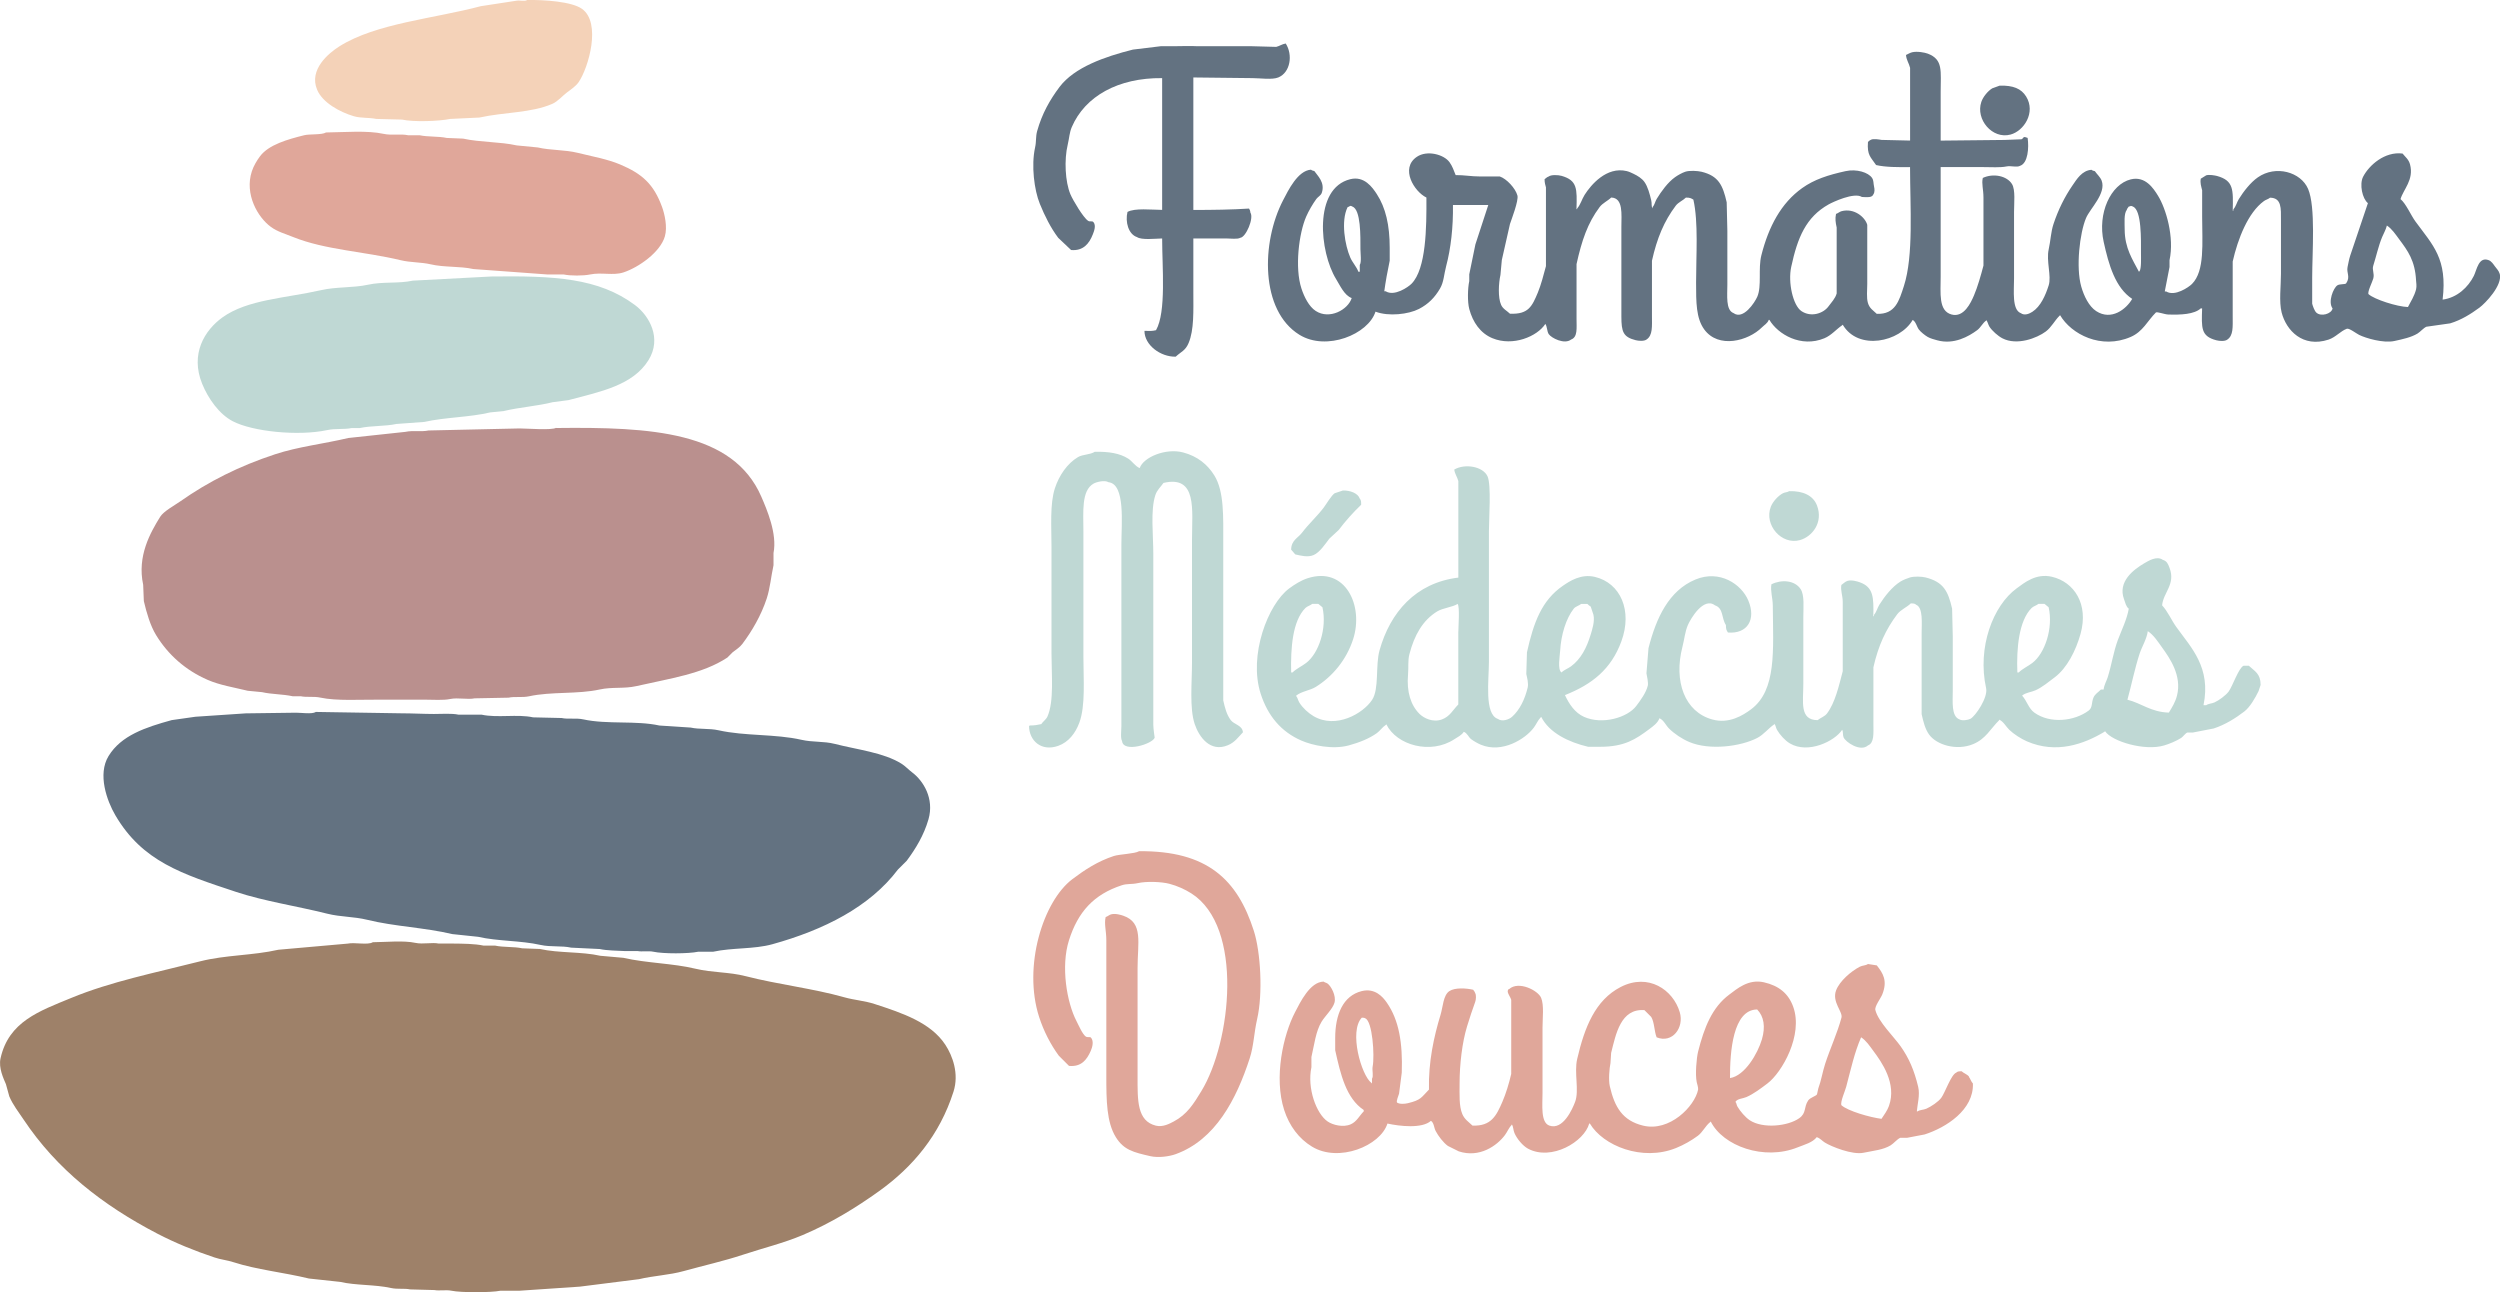 <?xml version="1.0" encoding="UTF-8"?>
<svg xmlns="http://www.w3.org/2000/svg" id="Calque_2" data-name="Calque 2" viewBox="0 0 525.75 271.75">
  <defs>
    <style>
      .cls-1 {
        fill: #637281;
      }

      .cls-1, .cls-2, .cls-3, .cls-4, .cls-5, .cls-6 {
        fill-rule: evenodd;
      }

      .cls-2 {
        fill: #bfd8d4;
      }

      .cls-3 {
        fill: #f4d2b8;
      }

      .cls-4 {
        fill: #9e8169;
      }

      .cls-5 {
        fill: #ba908e;
      }

      .cls-6 {
        fill: #e0a79a;
      }
    </style>
  </defs>
  <g id="Galets">
    <g>
      <path class="cls-3" d="M110.82,0c3.67-.06,9.43.33,11.57,1.86,4.12,2.93,1.38,12.39-.71,15.43-.56.81-1.62,1.54-2.43,2.14-.99.74-1.95,1.92-3.14,2.43-4.47,1.92-9.95,1.69-15.29,2.86-2.05.1-4.1.19-6.14.29-2.33.49-7.71.68-10.14.14-1.81-.05-3.62-.1-5.43-.14-1.47-.32-3.23-.13-4.71-.57-2.94-.87-6.58-2.86-7.71-5.57-1.79-4.26,2.47-7.73,4.71-9.14,7.69-4.84,19.92-5.82,29.71-8.43,2.48-.38,4.95-.76,7.43-1.14.74-.16,1.76.19,2.29-.14Z"></path>
      <path class="cls-6" d="M68.53,27.86c3.94-.04,8.66-.47,12.14.29,1.73.38,3.59-.05,5.14.29h2.43c1.72.38,3.99.19,5.71.57,1.14.05,2.29.1,3.43.14,3.62.8,7.77.64,11.29,1.43,1.48.14,2.95.29,4.43.43,2.67.63,5.64.45,8.43,1.14,3.05.75,6.26,1.33,8.86,2.43,4.65,1.96,7.1,4.13,8.86,9,.52,1.44,1.15,4.16.57,6.14-.96,3.32-5.51,6.52-8.71,7.57-2.17.71-4.59-.07-7,.43-1.43.3-4.15.31-5.57,0h-3.43c-5.19-.38-10.38-.76-15.57-1.14-2.87-.64-6.05-.31-9-1-1.96-.46-4.19-.35-6.29-.86-7.61-1.83-15.9-2.17-22.57-4.86-1.76-.71-3.31-1.12-4.71-2.14-2.73-1.98-5.6-6.86-4-11.71.37-1.12,1.05-2.26,1.71-3.14,1.84-2.46,5.86-3.57,9.29-4.43,1.12-.28,3.72-.05,4.57-.57Z"></path>
      <path class="cls-2" d="M103.1,58.15c13.48-.18,22.76.29,30.43,6,3.04,2.27,5.69,6.99,2.86,11.57-3.28,5.31-10.04,6.63-16.86,8.43-1.1.14-2.19.29-3.29.43-3.23.82-7.01,1.07-10.29,1.86-.95.1-1.9.19-2.86.29-4.36,1.04-9.36,1-13.86,2-1.95.14-3.9.29-5.86.43-2.38.52-5.33.34-7.71.86h-1.71c-1.6.34-3.39.05-5.14.43-6.11,1.31-15.69.31-19.86-1.86-2.86-1.49-5.17-4.77-6.43-7.86-2.57-6.3.51-11.29,4.29-14,5.25-3.76,13.27-4.02,20.71-5.71,3.24-.74,6.7-.45,9.86-1.14,3.11-.69,6.41-.2,9.43-.86,5.43-.29,10.86-.57,16.29-.86Z"></path>
      <path class="cls-5" d="M116.96,90.01c19.91-.24,37.19.73,43.14,14.43,1.18,2.72,3.38,7.83,2.57,11.86v2.57c-.53,2.41-.71,4.8-1.43,7-1.17,3.55-3.1,6.86-5.14,9.57-.51.67-1.32,1.2-2,1.71-.38.38-.76.76-1.14,1.14-5.24,3.45-12.02,4.37-19.14,6-2.58.59-5.06.13-7.71.71-4.66,1.03-10.12.4-14.86,1.43-1.43.31-3,0-4.29.29-2.38.05-4.76.1-7.14.14-1.44.31-3.53-.2-5.14.14-1.45.31-3.59.14-5.29.14-3.19,0-6.59.02-9.71,0-3.88-.03-8.91.3-12.29-.43-1.42-.31-2.92-.02-4.14-.29h-1.71c-2.03-.45-4.48-.4-6.43-.86-1-.1-2-.19-3-.29-2.95-.72-5.89-1.18-8.43-2.29-4.64-2.01-8.33-5.28-10.86-9.43-1.21-1.99-1.98-4.63-2.57-7.14-.05-1.14-.1-2.29-.14-3.43-1.3-6.04,1.51-10.95,3.57-14.29.74-1.19,3.09-2.44,4.29-3.29,5.83-4.1,12.3-7.37,19.86-9.86,4.92-1.62,10.12-2.17,15.43-3.43,4-.43,8-.86,12-1.29,1.64-.35,3.39.03,4.86-.29,6.38-.14,12.76-.29,19.14-.43,1.52,0,6.8.43,7.71-.14Z"></path>
      <path class="cls-1" d="M66.39,149.72c6,.1,12,.19,18,.29,2.34,0,4.71.14,6.86.14,1.65,0,3.73-.16,5.14.14h4.86c3.39.74,7.51-.16,10.86.57,2,.05,4,.1,6,.14,1.37.3,3.02-.05,4.57.29,5.04,1.1,11.04.2,16,1.29,2.19.14,4.38.29,6.57.43,1.82.41,3.86.13,5.86.57,5.59,1.25,11.89.74,17.43,2,2.42.55,4.69.27,7,.86,4.8,1.23,10.23,1.81,14,4.14.82.5,1.54,1.3,2.29,1.86,2.34,1.76,4.68,5.49,3.43,9.86-.96,3.35-2.71,6.21-4.57,8.71-.62.62-1.24,1.24-1.86,1.86-5.94,7.86-15.57,12.7-26.43,15.71-3.87,1.07-8.3.68-12.43,1.57h-3.14c-2.08.44-7.35.45-9.43,0-1.02-.22-2.44.04-3.29-.14h-2.71c-1.58-.09-3.76-.09-5.29-.43-2-.1-4-.19-6-.29-2.01-.45-4.27-.09-6.43-.57-4.23-.95-9.02-.76-13.14-1.71-1.81-.19-3.62-.38-5.43-.57-5.8-1.38-12.15-1.59-17.86-3-2.87-.71-5.56-.57-8.43-1.29-6.47-1.62-13.24-2.62-19.14-4.57-11.48-3.8-19.74-6.42-25.43-16.14-1.77-3.03-3.77-8.59-1.43-12.43,2.66-4.36,7.76-6.04,13.29-7.57,1.67-.24,3.33-.48,5-.71,3.52-.24,7.05-.48,10.57-.71,3.52-.05,7.05-.1,10.57-.14,1.1,0,3.36.34,4.14-.14Z"></path>
      <path class="cls-4" d="M78.39,198.15c2.83-.02,6.44-.41,9,.14,1.52.33,3.51-.15,4.86.14h3c1.99.02,4.59.03,6.43.43h2.43c1.76.39,3.98.19,5.71.57,1.24.05,2.48.1,3.71.14,4.05.9,8.75.53,12.71,1.43,1.62.14,3.24.29,4.86.43,4.89,1.13,10.38,1.14,15.14,2.29,3.59.86,7.04.66,10.57,1.57,6.9,1.77,14.12,2.57,20.71,4.43,2.23.63,4.26.72,6.43,1.43,5.85,1.9,11.8,3.9,14.86,8.57,1.51,2.31,2.92,6.07,1.71,9.86-2.91,9.13-8.55,15.81-15.57,20.86-4.9,3.52-10.2,6.77-16.14,9.29-4.05,1.71-8.21,2.7-12.57,4.14-3.94,1.31-8.21,2.26-12.43,3.43-3.07.86-6.38.98-9.43,1.71-4.14.52-8.29,1.05-12.43,1.57-4.24.29-8.48.57-12.71.86h-4c-1.96.41-8.33.42-10.29,0-1.11-.24-2.64.06-3.57-.14-1.71-.05-3.43-.1-5.14-.14-1.2-.26-2.65.01-4-.29-3.43-.76-7.38-.52-10.71-1.29-2.19-.24-4.38-.48-6.57-.71-5.37-1.3-10.98-1.85-15.86-3.43-1.43-.46-2.6-.53-4-1-4.21-1.4-8.33-3.09-12-5-11.52-6-21.15-13.51-28.14-24-1.01-1.51-2.25-3.09-3-4.86-.24-.86-.48-1.71-.71-2.57-.52-1.22-1.58-3.43-1.14-5.43,1.71-7.74,8.16-9.95,14.86-12.71,8.36-3.45,17.54-5.27,27.14-7.71,5.31-1.35,11-1.2,16.43-2.43,4.86-.43,9.71-.86,14.57-1.29,1.43-.31,4.27.35,5.29-.29Z"></path>
    </g>
  </g>
  <g id="Douces">
    <g>
      <path class="cls-6" d="M239.53,179.01c14.42-.14,20.7,6.01,24.14,16.71,1.46,4.53,1.93,13.28.71,18.57-.68,2.97-.7,5.61-1.57,8.29-2.8,8.61-7.21,17.12-15.57,20.14-1.38.5-3.66.8-5.29.43-3.59-.82-5.62-1.31-7.29-4-1.95-3.15-2-7.71-2-12.86v-28.57c0-1.95-.49-3.43-.14-4.86.43-.14.74-.46,1.14-.57.88-.24,2.06.11,2.57.29,4.25,1.46,3,5.67,3,11v22.86c0,4.95-.13,9.31,3.86,10.29,1.46.36,2.92-.44,3.71-.86,2.85-1.5,4.21-3.72,5.86-6.43,6.24-10.25,8.97-34.54-2.14-41.57-1.31-.83-2.93-1.57-4.57-2-1.71-.45-4.87-.56-6.71-.14-1.23.27-2.21.08-3.29.43-5.93,1.93-9.25,5.61-11.14,11.57-1.76,5.53-.45,13.11,1.57,17,.46.88,1.26,2.8,2,3.29.24.16.82.03,1,.14.71.72.36,2.05,0,2.86-.84,1.9-2.01,3.38-4.57,3.14-.71-.71-1.43-1.43-2.14-2.14-1.71-2.33-3.17-5.14-4.14-8.14-3.44-10.66.83-24.35,7-29,2.57-1.94,5.32-3.75,8.71-4.86,1.18-.38,4.44-.47,5.29-1Z"></path>
      <path class="cls-6" d="M414.1,226.43c-.38-.51-1.12-.71-1.57-1.14-.6,0-.85.02-1.14.29-1.07.41-2.34,4.21-3.14,5.29-.63.85-2.14,1.85-3.14,2.29-.6.26-1.36.22-1.86.57h-.14c.1-1.39.69-3.43.29-5.14-.84-3.52-1.94-6.06-3.71-8.57-1.4-1.98-4.68-5.15-5.29-7.57-.26-.72,1.1-2.48,1.43-3.29,1.17-2.91.18-4.46-1.14-6.14-.62-.1-1.24-.19-1.86-.29-.48.34-1.15.28-1.71.57-1.82.94-4.26,3.01-5,5-.9,2.43,1.47,4.49,1.14,5.71-.84,3.18-2.39,6.51-3.43,9.71-.56,1.74-.84,3.57-1.43,5.14-.1.43-.19.86-.29,1.29-.27.4-1.44.66-1.86,1.29-.95,1.45-.33,2.62-1.86,3.71-2.36,1.69-7.66,2.27-10.43.43-.93-.62-2-1.89-2.57-2.86-.22-.36-.17-.72-.43-1,.41-.68,1.52-.67,2.29-1,1.57-.68,3.1-1.86,4.43-2.86,3.05-2.29,7.58-10.17,5.43-16.14-1.01-2.8-3.02-4.42-6.14-5.14-3.3-.76-5.72,1.41-7.29,2.57-3.63,2.69-5.29,6.94-6.57,12-.33,1.3-.64,4.84-.29,6.43.07.31.36,1.19.29,1.57-.71,3.52-6.01,8.93-11.57,7.57-4.32-1.05-5.99-3.89-7-8.29-.3-1.32-.09-3.75.14-4.86.05-.71.1-1.43.14-2.14,1.01-4.02,2.02-9.37,7-9,.48.48.95.95,1.43,1.43.69,1.15.62,3.01,1.14,4.29,3.31,1.34,5.83-2.03,4.86-5.29-1.4-4.72-6.6-8.29-12.43-5.29-5.35,2.76-7.6,8.5-9.14,15.14-.68,2.9.46,6.6-.43,9-.59,1.58-2.57,6.02-5.43,5-1.86-.66-1.43-4.32-1.43-6.86v-13.71c0-1.99.35-4.75-.29-6.29-.65-1.57-4.72-3.62-6.71-1.86-.35.19-.1-.07-.29.29-.19.51.55,1.37.71,2v15.57c-.48,2.06-1.12,4.14-1.86,5.86-1.25,2.89-2.34,5.17-6.29,5-.81-.78-1.67-1.3-2.14-2.43-.71-1.69-.57-4.1-.57-6.43,0-4.08.55-8.65,1.57-12,.52-1.71,1.16-3.64,1.71-5.14.18-.48.25-1.46,0-1.86-.13-.39-.25-.42-.43-.71-1.46-.33-3.83-.49-5,.29-1.3.86-1.35,3.34-1.86,5-1.39,4.55-2.57,9.92-2.43,15.71-1.64,1.66-1.61,2.18-4.43,2.86-.65.16-1.77.24-2.29-.14-.19-.32.3-1.39.43-1.86.19-1.48.38-2.95.57-4.43.21-6.23-.58-11.03-3.14-14.71-.89-1.29-2.54-3.12-5.29-2.43-3.92.98-5.57,4.93-5.57,9.86v2.57c1.13,5.11,2.31,10.12,6,12.57v.29c-.9.9-1.47,2.16-2.71,2.71-1.64.74-3.83.13-4.86-.57-2.41-1.63-4.37-7.02-3.43-11.43v-2.14c.61-2.63.91-5.41,2.14-7.43.71-1.17,2.36-2.72,2.71-4,.41-1.46-.74-3.49-1.43-4-.27-.2-.61-.23-.86-.43-2.87.06-4.91,4.34-6,6.43-2.5,4.8-4.49,13.73-2.29,20.57,1.08,3.34,3.1,6.04,5.86,7.71,5.6,3.41,14.37-.15,15.86-4.86,2.51.56,7.29,1.12,9.14-.57.65.39.64,1.47,1,2.14.57,1.08,1.61,2.45,2.57,3.14.76.38,1.52.76,2.29,1.14,4.35,1.44,8.04-1.18,9.71-3.43.52-.7.82-1.54,1.43-2.14v-.14c.35.51.31,1.26.57,1.86.51,1.19,1.74,2.69,2.86,3.29,4.92,2.62,11.81-1.45,12.86-5.29h.14c2.76,4.67,11.02,8.03,18.14,5.14,1.61-.65,3.24-1.58,4.57-2.57,1.01-.75,1.59-2.08,2.57-2.86.05-.05.1-.1.14-.14,2.56,5.15,11.2,8.3,18.29,5.43,1.47-.59,3.11-.99,4-2.14.73.24,1.14.79,1.71,1.14,1.35.84,5.77,2.64,8.14,2.14,2.16-.45,4.12-.6,5.71-1.57.63-.39,1.36-1.3,2-1.57h1.43c1.24-.24,2.48-.48,3.71-.71,4.5-1.45,10.35-5.16,10.14-10.71-.38-.4-.52-.98-.86-1.43ZM288.53,226.86v1s-.1-.1-.14-.14c-2.1-1.6-4.75-10.83-2-13.71.36.02.53.02.71.14,1.54.57,2.01,7.89,1.57,10.14-.16.8.23,2-.14,2.57ZM369.53,212.29c1.42,1.46,1.78,3.63,1,6.29-.88,2.97-3.58,7.66-6.71,8.14-.02-5.57.61-14.38,5.71-14.43ZM397.25,232.58c-.35.98-1.04,1.9-1.57,2.71-2.39-.3-7.08-1.64-8.43-2.86-.27-.7.75-2.92,1-3.86,1.03-3.87,1.72-7.14,3.14-10.43,1.07.7,1.81,1.83,2.57,2.86,1.75,2.34,4.97,6.87,3.29,11.57Z"></path>
    </g>
  </g>
  <g id="Médecines">
    <g>
      <path class="cls-2" d="M230.25,95.01c2.98-.05,5.2.31,7,1.43.85.53,1.49,1.63,2.43,2,.78-2.3,5.5-4.26,9.14-3.29,3,.8,5.12,2.51,6.57,4.86,2.07,3.36,1.86,8.67,1.86,14.14v33.14c.36,1.63.73,3.01,1.57,4.14.71.96,2.45,1.07,2.57,2.57-.99,1.04-1.7,2.1-3.14,2.71-3.75,1.59-6.1-1.76-7-4.43-1.13-3.36-.57-8.76-.57-13v-25.86c0-6.19,1.14-13.54-6-11.86-.57.83-1.36,1.48-1.71,2.57-1.05,3.2-.43,8.38-.43,12.29v36c0,.83.29,2.71.29,2.71-.44,1.33-6.61,3.25-6.86.71-.37-.61-.14-2.26-.14-3.14v-38.29c0-4.25.88-12.6-2.71-13-.84-.52-2.62-.01-3.14.29-2.6,1.48-2.14,5.93-2.14,10v26.43c0,4.73.47,10.27-.86,13.86-.8,2.17-2.24,4.08-4.43,4.86-3.6,1.28-6.11-1.13-6.14-4.14.05-.05.1-.1.14-.14.97.01,1.67-.12,2.43-.29.36-.55,1.01-.96,1.29-1.57,1.43-3.21.86-8.85.86-13.29v-22.43c0-4.24-.36-8.99.71-12.29.88-2.7,2.6-5.23,4.86-6.57,1.01-.6,2.55-.47,3.57-1.14Z"></path>
      <path class="cls-2" d="M282.39,103.15c1.56-.04,3.19.58,3.57,1.71.28.31.3.65.29,1.29-1.66,1.59-3.33,3.45-4.71,5.29-.67.62-1.33,1.24-2,1.86-.81,1.07-2.01,2.89-3.29,3.43-1.26.53-2.71.12-3.86-.14-.29-.33-.57-.67-.86-1,.02-1.98,1.43-2.44,2.29-3.57,1.41-1.87,3.18-3.45,4.57-5.29.55-.73,1.59-2.53,2.29-3,.57-.19,1.14-.38,1.71-.57Z"></path>
      <path class="cls-2" d="M376.25,103.29c2.99-.08,5.07.95,5.86,3,1.38,3.61-1.03,6.57-3.57,7.29-3.87,1.09-7.6-3.18-6.14-7,.42-1.1,1.56-2.34,2.57-2.86.42-.21.94-.18,1.29-.43Z"></path>
      <path class="cls-2" d="M472.96,140.01h-1.14c-1.03.43-2.33,4.35-3.14,5.43-.61.81-2.05,1.87-3,2.29-.58.25-1.24.23-1.71.57h-.57c1.61-7.92-2.54-12.03-5.71-16.43-1.03-1.43-1.8-3.28-3-4.57.25-2.71,2.87-4.42,1.57-7.86-.33-.86-.54-1.44-1.43-1.71-1.26-.9-3.06.25-3.86.71-2.34,1.37-5.64,3.9-4.29,7.57.28.77.42,1.55,1,2-.38,2.25-1.53,4.54-2.29,6.57-.95,2.56-1.28,5.11-2.14,7.86-.26.83-.75,1.58-.86,2.57h-.57c-.54.57-1.24.92-1.57,1.71-.44,1.06-.16,2.09-1,2.71-2.98,2.24-8.1,2.83-11.43.43-1.22-.88-1.56-2.48-2.57-3.57.71-.64,1.93-.72,2.86-1.14,1.41-.64,2.78-1.8,4-2.71,2.59-1.95,4.45-5.62,5.43-9.14,1.75-6.3-1.37-10.9-6-12-3.37-.8-5.84,1.27-7.43,2.43-4.98,3.63-8.32,12.41-6.43,21,.43,1.95-2.23,5.86-3.29,6.43-.48.26-1.75.47-2.29.14-1.78-.65-1.43-3.71-1.43-6.14v-11.29c-.05-1.95-.1-3.9-.14-5.86-.85-3.76-1.87-5.63-5.57-6.57-.83-.21-2.41-.26-3.29,0-.59.18-1.45.52-2,.86-1.75,1.09-3.33,3.11-4.43,4.86-.44.69-.6,1.56-1.14,2.14v.29h-.14c.09-3.99.03-6.11-2.86-7.14-.49-.18-1.72-.55-2.57-.29-.47.14-.91.6-1.29.86-.21,1.18.28,2.14.29,3.57v14.57c-.82,3.12-1.59,6.58-3.29,8.86-.5.68-1.35.9-2,1.43-3.85-.01-3-3.89-3-7.57v-14c0-2.06.28-4.73-.57-6-1.25-1.87-4.03-2.05-6.14-1-.25,1.39.27,2.82.29,4.43.07,9.4.84,17.82-4.57,21.86-1.76,1.31-4.65,3.1-8.14,2.14-5.81-1.59-8.17-8-6.29-15.29.44-1.71.52-3.11,1.14-4.57.57-1.31,3.29-5.99,5.71-4.14,1.82.62,1.32,2.67,2.29,4.14,0,.9.12,1.09.43,1.57,4.1.33,5.95-2.73,4.29-6.71-1.44-3.46-6.03-6.56-11.14-4.43-5.59,2.33-8.24,8.07-9.86,14.43-.14,1.76-.29,3.52-.43,5.29.11.52.42,2.01.29,2.57-.35,1.5-1.57,3.15-2.43,4.29-1.85,2.46-7.16,4.02-11,2.29-1.91-.86-3.11-2.66-4-4.57,5.75-2.28,9.72-5.46,11.86-11.29,2.39-6.49-.19-12.29-5.57-13.57-2.9-.69-5.3.89-6.71,1.86-4.48,3.07-6.18,7.77-7.57,14-.05,1.52-.1,3.05-.14,4.57.15.7.51,1.95.29,2.86-.6,2.46-1.66,4.68-3.29,6.14-.59.53-2.06,1.12-3,.43-2.86-1-1.86-8.2-1.86-12v-27.43c0-2.66.53-9.78-.29-11.57-.95-2.09-4.74-2.75-7-1.43.11.92.64,1.56.86,2.43v20.29c-9.01,1.1-14.34,7.34-16.57,15.29-.9,3.2-.04,8.12-1.57,10.43-1.92,2.89-7.6,6.16-12.29,3.43-1.13-.66-2.31-1.75-3-2.86-.31-.49-.34-1.03-.71-1.43,1.04-.92,2.96-1.12,4.14-1.86,3.54-2.19,6.45-5.69,7.86-10,2.3-7.04-1.59-15.45-9.57-12.86-1.41.46-2.75,1.32-3.86,2.14-4.47,3.31-8.59,14.09-6,22.14,1.49,4.63,4.28,8,8.57,9.86,2.32,1.01,6.59,1.94,10,1,2.15-.59,4.24-1.41,5.86-2.57.66-.48,1.16-1.25,1.86-1.71.05-.05.1-.1.14-.14,2.17,4.41,9.31,6.4,14.29,3.14.75-.49,1.52-.83,2-1.57.76.29.97,1.13,1.57,1.57.55.41,1.38.88,2,1.14,4.49,1.89,9.4-1.23,11.14-3.57.52-.69.84-1.52,1.43-2.14l.14-.14c1.7,3.36,5.74,5.32,9.86,6.29h2.57c5.08,0,7.44-1.58,10.29-3.71.79-.59,1.79-1.29,2.14-2.29.87.34,1.37,1.52,2,2.14,1.11,1.11,2.76,2.22,4.29,2.86,4.27,1.8,10.8.95,14.29-.86,1.38-.72,2.33-2.03,3.57-2.86v-.14c.33.36.3.82.57,1.29.62,1.06,1.66,2.23,2.71,2.86,3.83,2.28,9.45-.47,11-2.86.24.41.09,1.07.29,1.57.39,1,3.54,3.15,5.14,1.71,1.34-.51,1.14-2.58,1.14-4.43v-12c1.03-4.57,2.63-7.99,5-11.14.75-.99,1.98-1.43,2.86-2.29.59,0,.85.02,1.14.29,1.48.62,1.14,3.9,1.14,6v17c.36,1.61.74,3.14,1.57,4.29,1.58,2.19,5.81,3.46,9.29,2,2.65-1.11,3.59-3.18,5.43-5v-.14c.88.34,1.49,1.52,2.14,2.14.95.91,2.47,1.89,3.71,2.43,6.18,2.68,11.97.59,16.29-2l.14-.14c1.46,2.18,8.39,4.22,12.43,3,1.17-.35,2.57-.94,3.57-1.57.41-.26.86-.96,1.29-1.14h1.14c1.48-.29,2.95-.57,4.43-.86,2.41-.79,4.59-2.16,6.43-3.57,1.2-.92,2.31-2.87,3-4.29.14-.43.29-.86.43-1.29,0-2.38-1.23-2.87-2.43-4ZM271.53,141.43c-.12-5.1.27-10.85,3-13.57.39-.38,1-.51,1.43-.86h1.29c.29.24.57.48.86.71,1,4.4-.78,9.7-3.43,11.71-.89.68-2.07,1.21-2.86,2h-.29ZM306.68,132.86v15.29c-1.14,1.14-1.75,2.52-3.43,3.14-1.92.72-3.85-.29-4.71-1.14-1.86-1.83-2.75-4.68-2.43-8.29.14-1.6-.07-2.91.29-4.29,1.03-3.96,2.77-7.11,5.86-9,1.17-.71,3.23-.89,4.29-1.57.47.75.14,4.63.14,5.86ZM328.1,136.86c.19-3.38,1.24-6.8,2.86-8.86.37-.47,1.1-.62,1.57-1h1.29c.2.21.46.42.71.57.19.57.38,1.14.57,1.71.32,1.39-.28,3.18-.57,4.14-.85,2.82-2.06,5.17-4.14,6.71-.65.48-1.44.72-2,1.29-.89-.57-.35-3.48-.29-4.57ZM424.25,141.43c-.2-5.08.31-10.89,3-13.57.39-.38,1-.51,1.43-.86h1.29c.29.24.57.48.86.71,1,4.38-.79,9.71-3.43,11.71-.89.68-2.07,1.21-2.86,2h-.29ZM457.82,146.29c-.35,1.38-1.06,2.51-1.71,3.57-3.76-.1-5.79-1.99-8.71-2.71.84-3.04,1.56-6.65,2.57-9.71.5-1.5,1.51-3.09,1.71-4.71,1.24.81,2.14,2.23,3,3.43,1.59,2.21,4.22,5.91,3.14,10.14Z"></path>
    </g>
  </g>
  <g id="Formations">
    <g>
      <path class="cls-1" d="M250.96,16.29v27.86c3.88.01,8.28-.06,11.71-.29.17.33.23.32.29.86.78,1.14-.94,5.19-2.14,5.29-.55.34-2.04.14-2.86.14h-7v11.29c0,3.91.18,7.92-1,10.71-.68,1.62-1.59,1.81-2.71,2.86-3.21.07-6.58-2.46-6.57-5.43,1.09.03,1.59.07,2.43-.14,2.19-3.81,1.28-13.39,1.29-19.29-1.49.03-4.31.37-5.29-.29-1.8-.6-2.51-3.18-2-5.29,1.5-.85,5.06-.45,7.29-.43v-27.71c-9.24-.1-16.22,3.81-19,10.29-.51,1.19-.52,2.29-.86,3.71-.76,3.17-.54,7.79.57,10.43.54,1.28,2.72,4.92,3.71,5.57.45.3.8-.07,1.14.29.59.73.12,1.9-.14,2.57-.76,1.96-2.04,3.52-4.57,3.29-.9-.86-1.81-1.71-2.71-2.57-1.57-2.09-2.81-4.56-3.86-7.14-1.18-2.9-1.84-8.05-1-11.86.29-1.31.1-2.23.43-3.43,1.03-3.7,2.7-6.61,4.71-9.29,3.12-4.14,9.53-6.38,15.43-7.86,1.95-.24,3.9-.48,5.86-.71h2.71c1.67,0,3.41-.09,5,0h11.43c1.71.05,3.43.1,5.14.14.7-.17,1.23-.59,2-.71,1.53,2.38.99,6.09-1.57,7.14-1.3.53-3.84.14-5.43.14-4.14-.05-8.29-.1-12.43-.14Z"></path>
      <path class="cls-1" d="M420.53,18.01c2.82-.08,4.54.62,5.57,2.29,2.06,3.35-.46,7.24-3.29,8-3.84,1.03-7.37-3.2-6.14-6.86.36-1.08,1.38-2.3,2.29-2.86.52-.19,1.05-.38,1.57-.57Z"></path>
      <path class="cls-1" d="M525.68,57.58c-.16-.62-.67-1.12-1-1.57-.34-.47-.73-1.07-1.29-1.29-2.14-.84-2.52,2.04-3.14,3.29-1.18,2.36-3.48,4.59-6.57,5,1.04-8.62-2.03-11.41-5.71-16.43-.94-1.28-2-3.77-3.14-4.71.58-2.03,2.86-4.07,2-7.29-.28-1.07-.99-1.56-1.57-2.29-3.74-.48-7.04,2.45-8.29,4.86-.84,1.61-.16,4.66,1,5.57-1.24,3.67-2.48,7.33-3.71,11-.26.8-.42,1.71-.57,2.43-.26,1.25.64,2.06-.29,3.43-.19.28-1.35.09-1.86.43-.84.56-2.02,3.48-1,4.86-.24,1.17-2.47,1.78-3.43.86-.37-.35-.72-1.33-.86-1.86v-5.43c0-5.36.76-14.93-.86-18.71-1.53-3.57-6.8-5.06-10.57-2.43-1.55,1.08-2.99,2.95-4,4.57-.43.7-.6,1.56-1.14,2.14v.29h-.14c.1-4.41.22-6.31-3.29-7.29-.41-.11-1.66-.34-2.29-.14-.38.24-.76.48-1.14.71-.16.93.09,1.61.29,2.43v5.57c0,5.5.6,11.4-2.14,14.14-.67.67-3.61,2.71-5.43,1.57h-.29c.33-1.71.67-3.43,1-5.14v-1.43c1.05-4.81-.74-10.86-2.43-13.57-.95-1.54-2.66-4.17-5.71-3.43-4.25,1.04-7.04,7.16-5.71,13.14,1.07,4.86,2.45,9.66,6,12-1.25,2.16-4.39,4.64-7.57,2.57-1.54-1.01-2.58-3.18-3.14-5.14-1.17-4.09-.32-11.3,1-14.43.84-2,4.28-5.18,3.29-7.86-.29-.77-1-1.36-1.43-2-.3-.07-.52-.13-.71-.29-2.01.15-3.1,1.98-4,3.29-1.63,2.37-3,5.11-4,8.14-.55,1.67-.6,3.51-1,5.29-.55,2.44.61,5.64,0,7.57-.68,2.14-1.7,4.45-3.43,5.57-.6.39-1.63.87-2.43.29-1.89-.71-1.43-4.69-1.43-7.29v-14c0-1.89.32-4.63-.43-5.86-1.08-1.75-3.95-2.32-6.14-1.29-.29,1.25.14,2.37.14,4.14v14.29c-.54,2.06-1.23,4.49-2,6.29-.64,1.49-2.1,4.71-4.71,4-2.79-.76-2.29-4.48-2.29-8v-23h9c1.56,0,3.53.14,4.86-.14.88-.19,2.21.26,2.86-.14,1.64-.56,1.87-3.78,1.57-5.86-.14-.05-.29-.1-.43-.14-.52-.19-.45.26-.86.43-1.19.05-2.38.1-3.57.14-4.48.05-8.95.1-13.43.14v-10.29c0-4.31.56-6.77-2.71-8-.62-.24-2.25-.54-3.29-.29-.42.1-.91.39-1.29.57.08,1.07.62,1.72.86,2.71v15.29c-2-.05-4-.1-6-.14-.52-.08-1.77-.33-2.29,0-.33.15-.31.24-.57.43-.21,2.82.58,3.17,1.71,4.86,2,.46,4.63.46,7.14.43.01,8.32.77,18.64-1.29,25-1.01,3.13-1.81,6.01-5.71,5.86-.74-.72-1.52-1.13-1.86-2.29-.33-1.12-.14-2.67-.14-4v-12.43c-.45-1.62-2.77-3.59-5.43-2.86-.4.11-.71.43-1.14.57-.21,1.01-.1,1.76.14,2.86v13.86c-.29,1.07-1.14,1.92-1.71,2.71-1.12,1.54-3.72,2.35-5.71,1-1.77-1.2-2.85-6.02-2.14-9.29,1.33-6.18,3.1-10.46,7.86-13.14.87-.49,5.37-2.61,7-1.57,1.04.05,2.15.21,2.43-.57.3-.44.25-1.1.14-1.57-.18-.8-.06-1.3-.43-1.86-.77-1.16-3.24-1.94-5.57-1.43-3.67.81-6.58,1.74-9.14,3.57-4.41,3.15-7.04,8.08-8.57,14.14-.71,2.81.12,6.46-.86,8.71-.53,1.21-2.95,4.93-5,3.43-1.66-.63-1.29-3.72-1.29-6v-11.29c-.05-2-.1-4-.14-6-.81-3.59-1.71-5.56-5.29-6.43-.84-.2-2.55-.3-3.43,0-.66.22-1.57.73-2.14,1.14-1.52,1.08-2.88,2.97-3.86,4.57-.35.58-.42,1.24-.86,1.71v.29c-.33-.48-.11-.99-.29-1.71-.32-1.33-.72-2.87-1.43-3.86-.53-.74-1.41-1.29-2.29-1.71-.39-.19-.96-.46-1.43-.57-4.25-1.02-7.54,2.92-8.86,5-.58.91-.86,2.08-1.57,2.86v.14h-.14c.12-4.28.21-6.04-3.14-7-.7-.2-2.19-.27-2.71.14-.44.15-.52.35-.86.57,0,.77.17,1.27.29,1.71v16.57c-.47,1.78-1.05,3.98-1.71,5.57-1.21,2.88-1.97,4.6-5.86,4.43-.63-.61-1.48-1-1.86-1.86-.69-1.53-.53-4.56-.14-6.29.1-1.05.19-2.1.29-3.14.57-2.52,1.14-5.05,1.71-7.57.31-.94,1.86-4.93,1.57-6-.41-1.51-2.27-3.52-3.71-4h-4.14c-1.91,0-3.35-.31-5.14-.29-.37-.95-.72-1.93-1.29-2.71-1.17-1.63-4.71-2.59-6.86-1.14-3.61,2.43-.54,7.36,2,8.57.04,6.29-.04,15.02-3.14,18.14-.68.68-3.59,2.72-5.43,1.57h-.29c.25-1.87.7-4.4,1.14-6.43v-2.71c0-4.77-.85-8.43-2.71-11.29-.94-1.44-2.64-3.86-5.57-3.14-7.83,1.92-6.47,15.36-3,21,.83,1.34,1.74,3.45,3.29,4-.77,2.46-4.67,4.6-7.57,2.71-1.43-.93-2.42-2.95-3-4.71-1.45-4.41-.52-11.67,1-15.14.54-1.23,1.36-2.63,2.14-3.71.32-.44.95-.71,1.14-1.29.74-2.19-.93-3.62-1.57-4.57-.3-.07-.52-.13-.71-.29-2.78.2-4.76,4.32-5.86,6.43-4.61,8.86-4.83,23.19,3.43,28.29,5.71,3.52,14.5-.12,16-4.86,2.77,1.06,6.97.55,9.14-.57,1.98-1.02,3.33-2.41,4.43-4.29.81-1.38.82-2.94,1.29-4.71.99-3.71,1.5-8.26,1.43-12.86h7.43c-.9,2.76-1.81,5.52-2.71,8.29-.43,2.1-.86,4.19-1.29,6.29v1.43c-.33,1.48-.4,4.36,0,5.86.75,2.81,2.35,5.1,4.86,6.14,4.31,1.8,9.44-.36,11.14-3,.4.56.33,1.57.71,2.14.55.82,3.31,2.25,4.71,1.14,1.4-.51,1.14-2.39,1.14-4.29v-11.57c1.09-4.94,2.33-8.63,4.86-12,.63-.84,1.68-1.27,2.43-2,2.58.08,2.14,3.57,2.14,6.14v18.86c0,3.28.39,4.33,3,5,.66.17,1.78.24,2.29-.14,1.33-.88,1.14-2.78,1.14-5v-11.57c1.06-4.75,2.55-8.31,5-11.57.55-.73,1.5-1.08,2.14-1.71.87,0,1.08.14,1.57.43,1.08,4.76.57,11.75.57,17.43,0,4.2,0,7.5,1.71,9.86,2.99,4.12,9.25,2.45,12.14-.43.5-.5,1.17-.84,1.43-1.57h.14c1.78,3.02,6.64,5.92,11.57,3.86,1.48-.62,2.48-1.88,3.71-2.71.05-.05.1-.1.14-.14,3.27,5.56,12.02,3.65,14.71-1,.68.36.84,1.39,1.29,2,.39.53,1.29,1.24,1.86,1.57.54.32,1.42.55,2,.71,3.52.98,6.63-.81,8.43-2.14.71-.53,1.13-1.48,1.86-2v-.14c.37.4.4.94.71,1.43.57.87,1.77,1.94,2.71,2.43,3.07,1.59,7.26-.03,9.14-1.43,1.16-.86,1.84-2.27,2.86-3.29.05-.05.1-.1.14-.14,2.35,4.01,8.63,7.28,14.86,4.57,2.56-1.11,3.5-3.35,5.29-5.14.29-.19,1.82.4,2.57.43,2.65.09,5.51-.03,6.86-1.29h.29c-.12,4.1-.31,5.85,3,6.71.65.17,1.79.25,2.29-.14,1.3-.87,1.14-2.67,1.14-4.86v-11.57c1.08-4.77,3.23-10.29,6.57-12.71.41-.3.91-.39,1.29-.71,2.46.04,2.29,2.28,2.29,4.71v11.29c0,2.56-.44,5.85.14,8.14.97,3.78,4.45,7.48,9.86,5.71,1.52-.5,2.51-1.8,3.86-2.29.46-.17,1.97.99,2.57,1.29,1.39.69,5.1,1.8,7.43,1.29,1.76-.39,3.5-.75,4.86-1.57.59-.36,1.25-1.16,1.86-1.43,1.67-.24,3.33-.48,5-.71,2.36-.71,4.37-1.99,6.14-3.29,1.23-.9,4.93-4.72,4.29-7.14ZM285.96,55.72v1.43h-.29c-.38-1.05-1.27-1.97-1.71-3-1.12-2.58-2-7.64-.57-10.57.18-.08.43-.17.57-.29.29.06.28.04.43.14,1.82.64,1.71,6.27,1.71,9,0,.89.26,2.68-.14,3.29ZM449.96,57.01s-.1.1-.14.14c-1.33-2.56-2.98-4.95-3-8.86,0-1.42-.19-3.3.43-4.14.13-.39.25-.42.43-.71.29-.06.28-.04.43-.14.29.06.28.04.43.14,1.87.68,1.71,6.99,1.71,9.86,0,.97.09,3.14-.29,3.71ZM508.1,60.86c-.38,1.46-1.11,2.53-1.71,3.71-2.32-.08-7.08-1.61-8.29-2.71-.28-.43.82-2.6,1-3.29.29-1.07-.3-1.78,0-2.71.61-1.91,1.07-4.09,1.86-6,.31-.74.79-1.56,1-2.43,1.06.69,1.81,1.84,2.57,2.86,1.83,2.46,3.36,4.51,3.57,8.71.02.36.17,1.19,0,1.86Z"></path>
    </g>
  </g>
</svg>

